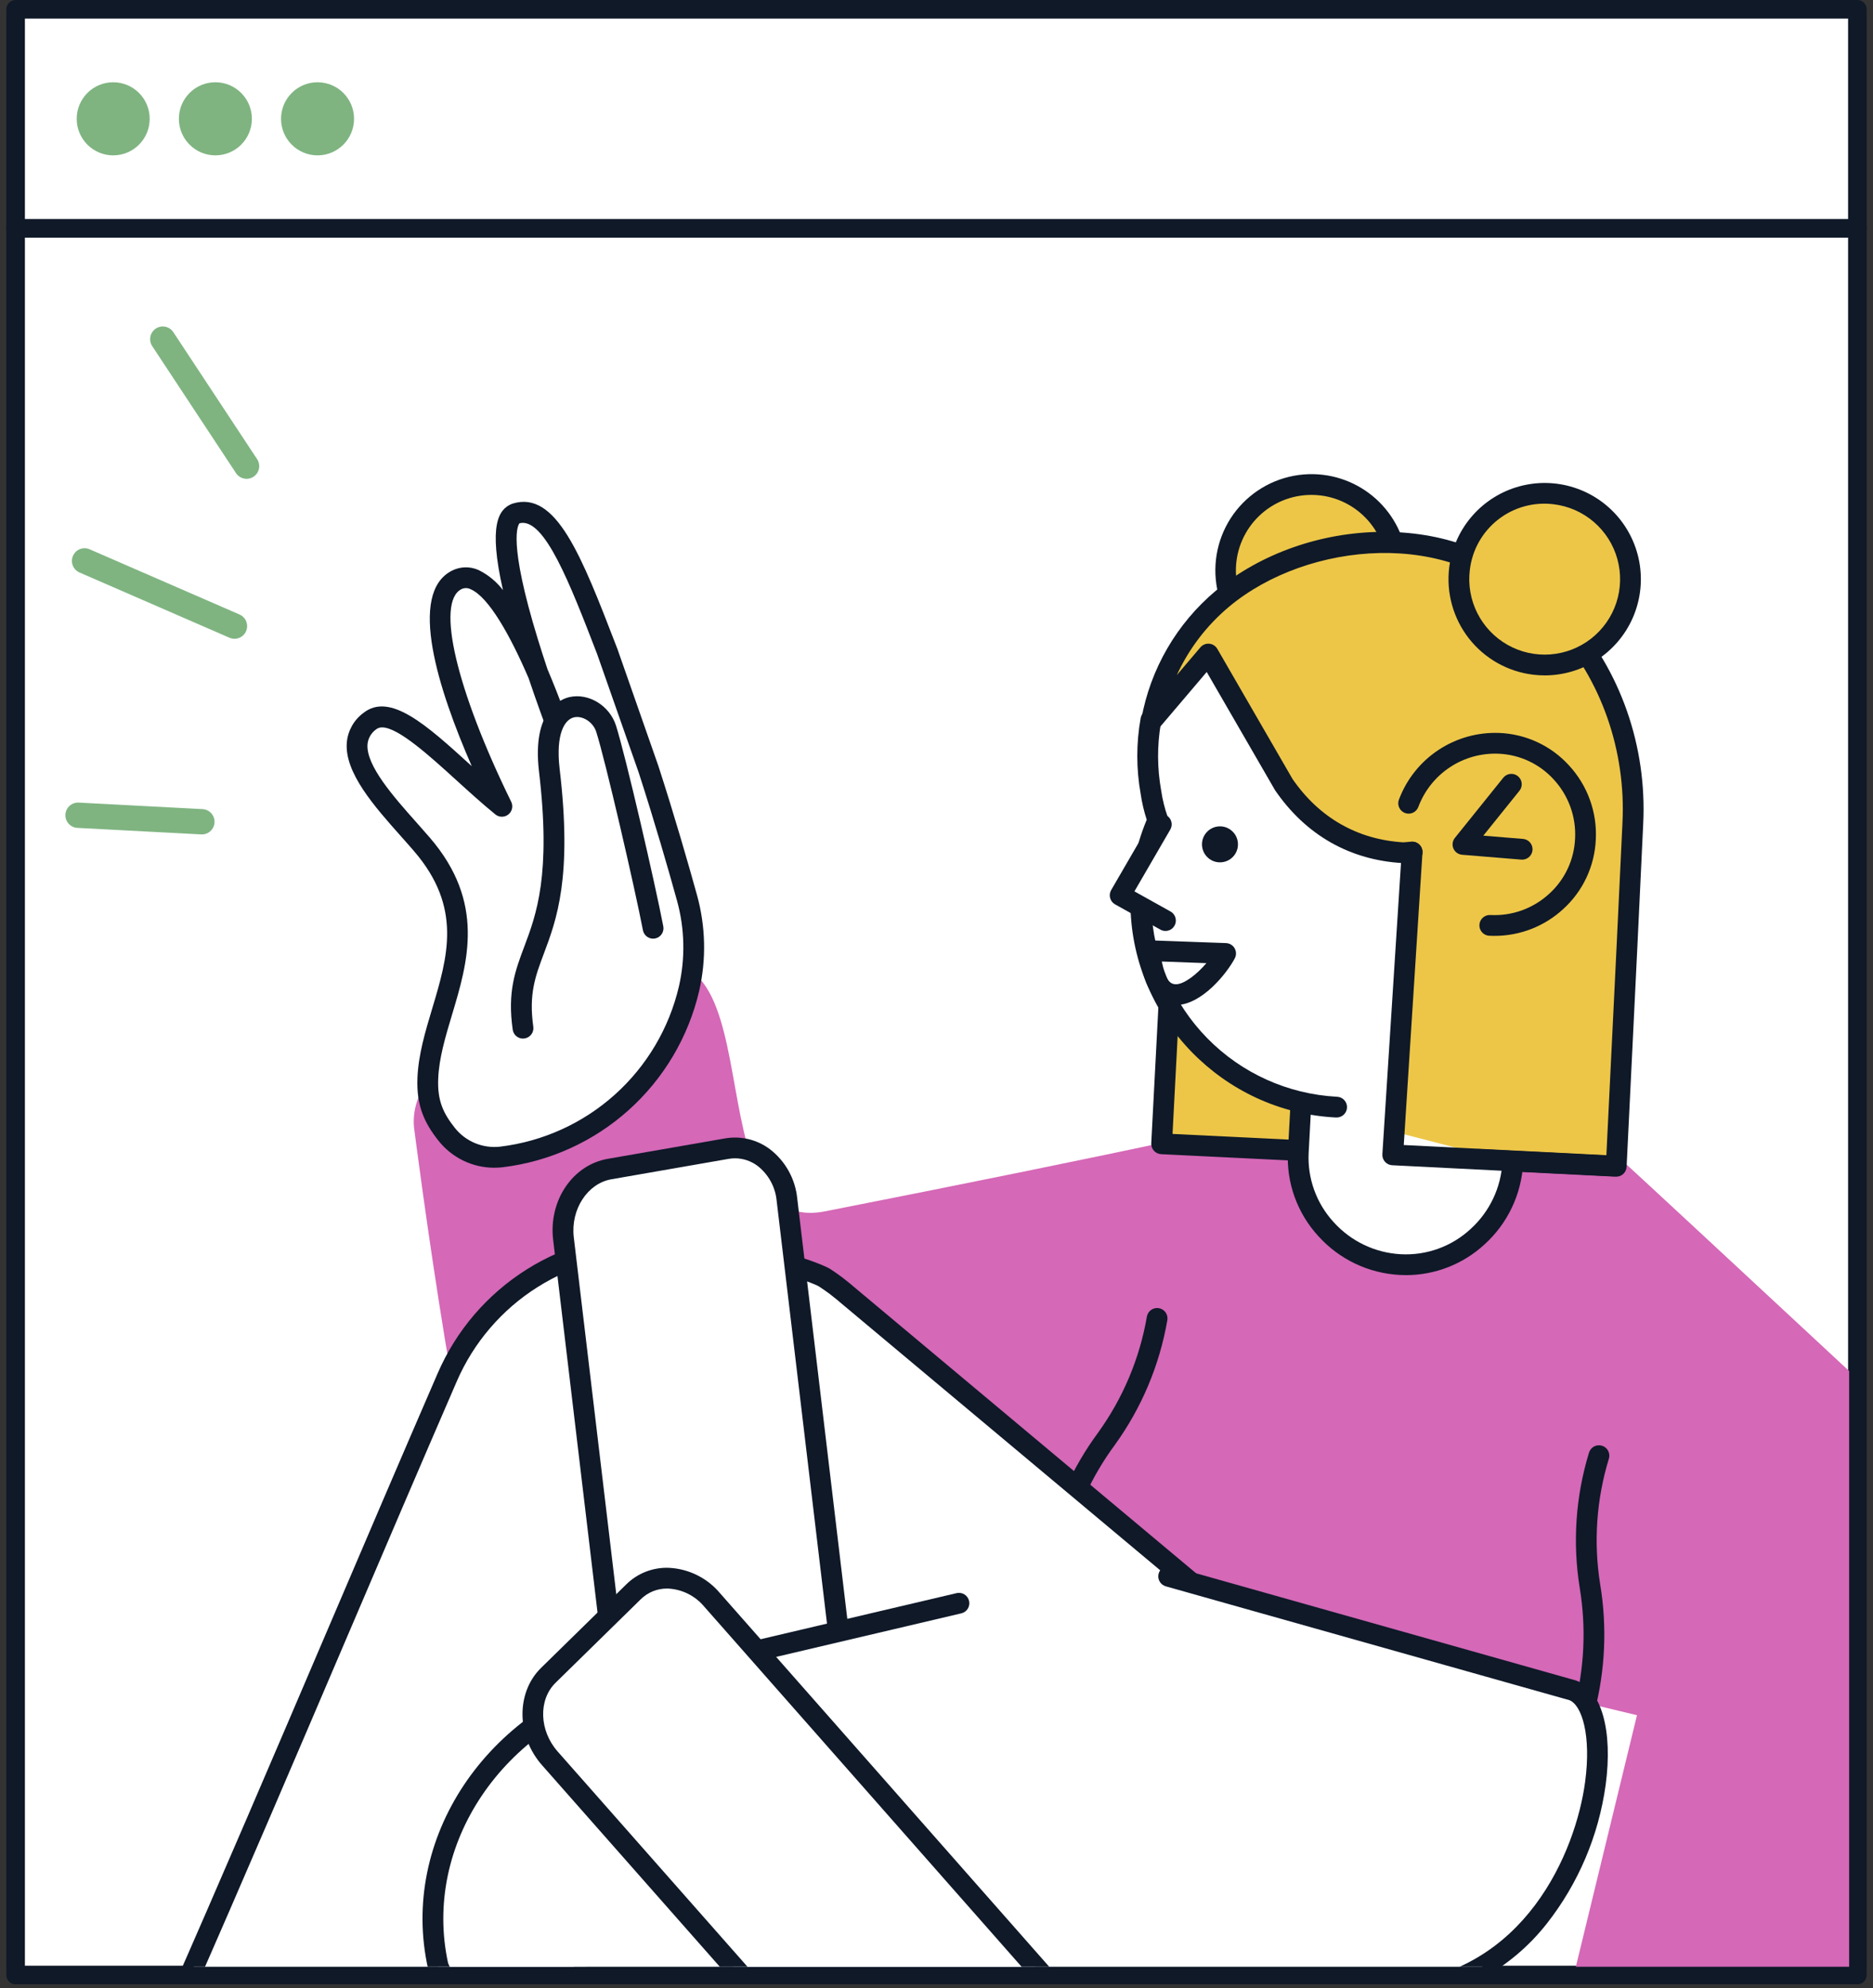 <svg fill="none" height="157" viewBox="0 0 148 157" width="148" xmlns="http://www.w3.org/2000/svg" xmlns:xlink="http://www.w3.org/1999/xlink"><rect x="0" y="0" width="148" height="157" fill="#333333" stroke="none"/><clipPath id="a"><path d="m.5 0h147v157h-147z"/></clipPath><clipPath id="b"><path d="m.5 0h147v156.708h-147z"/></clipPath><clipPath id="c"><path d="m1.889 18.953h144.226v136.368h-144.226z"/></clipPath><clipPath id="d"><path d="m-31.395 37.444h190.704v217.732h-190.704z"/></clipPath><g clip-path="url(#a)"><g clip-path="url(#b)"><path d="m146.766 155.973v-155.239h-145.532v155.239z" fill="#fff"/><path d="m146.766 156.708h-145.532c-.195 0-.381-.078-.519-.216-.138-.137-.215-.324-.215-.519v-155.238c0-.195.077-.382.215-.519.138-.138.324-.215.519-.215h145.532c.195 0 .381.077.519.215.138.138.215.325.215.519v155.238c0 .195-.077.382-.215.519-.138.138-.324.216-.519.216zm-144.798-1.47h144.064v-153.769h-144.064z" fill="#0f1928"/><path d="m146.766 18.766h-145.532c-.195 0-.381-.077-.519-.215-.138-.138-.215-.325-.215-.519 0-.195.077-.382.215-.519.138-.138.324-.215.519-.215h145.532c.195 0 .381.077.519.215.138.138.215.325.215.519 0 .195-.077.382-.215.519-.138.138-.324.215-.519.215z" fill="#0f1928"/><g fill="#7fb481"><path d="m8.945 12.27c1.593 0 2.884-1.292 2.884-2.887 0-1.594-1.291-2.887-2.884-2.887-1.593 0-2.884 1.293-2.884 2.887 0 1.594 1.291 2.887 2.884 2.887z"/><path d="m17.019 12.27c1.593 0 2.884-1.292 2.884-2.887 0-1.594-1.291-2.887-2.884-2.887s-2.884 1.293-2.884 2.887c0 1.594 1.291 2.887 2.884 2.887z"/><path d="m25.091 12.27c1.593 0 2.885-1.292 2.885-2.887 0-1.594-1.291-2.887-2.885-2.887-1.593 0-2.884 1.293-2.884 2.887 0 1.594 1.291 2.887 2.884 2.887z"/></g></g><g clip-path="url(#c)"><g clip-path="url(#d)"><path d="m126.179 168.721c-.057 0-.114-.006-.17-.018-.105-.022-.205-.064-.294-.125s-.165-.139-.224-.229-.099-.191-.119-.297-.019-.214.003-.32l7.214-34.33-16.313-18.004c-.072-.08-.129-.173-.165-.274-.037-.102-.053-.21-.048-.317.006-.108.032-.214.078-.311.046-.098.111-.185.191-.258.08-.072.173-.128.275-.164.102-.037.209-.053.317-.047.108.005.213.032.311.078.097.047.185.112.257.192l16.594 18.313c.087.096.15.211.184.336s.037.257.011.384l-7.3 34.74c-.038.184-.139.349-.285.468s-.329.183-.517.183z" fill="#0f1928"/><path d="m46.408 78.603c16.649-11.425 7.162 19.352 18.808 17.056 21.132-4.155 40.104-8.118 41.416-9.047l6.151-1.695c6.069-.191 13.259 4.811 15.774 7.079 2.406 2.187 26.217 24.326 26.217 24.326 1.79 1.68 3.12 3.791 3.862 6.131.741 2.34.871 4.831.375 7.235l-7.627 36.435c-.522 2.625-1.77 5.051-3.601 7.003-1.832 1.952-4.173 3.351-6.76 4.04l-9.65-2.351c-2.903-.708-5.406-2.539-6.96-5.092-1.553-2.552-2.029-5.616-1.324-8.52l6.261-25.748-44.123-10.578-.929-3.444-44.779 1.23c-2.488.246-6.807-33.647-6.807-33.647-.492-5.685 8.748-9.539 13.696-10.414z" fill="#d568b7"/><path d="m128.317 203.329c-.066 0-.132-.002-.2-.007-.484-.021-.958-.145-1.391-.364-.432-.22-.812-.529-1.115-.907-.973-1.187-1.453-3.198-1.458-6.341-1.194 4.491-1.937 6.718-4.873 6.179-.66-.124-1.572-.546-2.184-1.855-2.557-5.47 2.29-23.127 5.663-29.145 0 0 .926-1.752 3.772-7.872 3.537-7.765 11.088-7.365 14.17-6.831 4.448.761 8.33 4.295 9.659 8.792 1.193 4.039.16 7.938-2.834 10.702-.101.104-.21.202-.324.292-3.181 2.746-5.164 5.608-4.515 10.627.061.471.134.969.209 1.482.458 3.126.978 6.669-.501 8.55-.285.358-.643.652-1.049.863-.407.21-.853.333-1.31.359-2.674.25-4.374-3.981-5.901-8.714-1.16 8.256-2.554 14.19-5.818 14.19zm-2.656-16.76c.061.001.121.007.18.02.2.045.376.164.494.332.117.168.167.375.139.578-.647 4.799-1.309 11.421.406 13.513.162.205.366.371.599.487.234.117.489.181.75.187.593.044 1.747-.556 2.891-5.042.85-3.329 1.395-7.607 1.875-11.381.023-.185.11-.357.244-.486.135-.13.31-.21.496-.227.186-.016.373.031.528.135.156.104.271.257.327.435.125.394.251.799.379 1.212 1.171 3.76 3.131 10.055 4.914 9.891.235-.007.466-.064.677-.168s.396-.253.545-.435c1.043-1.326.557-4.638.167-7.298-.077-.522-.151-1.029-.213-1.509-.787-6.095 1.98-9.416 5.089-12.096.014-.013.029-.024.044-.036.065-.051.126-.107.183-.167.008-.008.018-.018.028-.026 2.526-2.323 3.394-5.62 2.383-9.041-1.156-3.913-4.517-6.984-8.363-7.642-2.707-.468-9.335-.831-12.4 5.901-2.877 6.186-3.786 7.902-3.823 7.972-3.521 6.283-7.73 23.141-5.616 27.665.383.821.846.908.998.937 1.476.269 1.833-.616 3.181-5.718.52-1.968 1.168-4.419 2.119-7.418.052-.166.155-.311.295-.415.141-.103.31-.159.484-.16zm-42.236-63.221c-.057 0-.115-.006-.171-.018-.105-.022-.205-.065-.294-.126-.089-.061-.165-.139-.223-.229s-.099-.191-.119-.297-.018-.215.004-.32c.706-3.325 2.115-6.461 4.132-9.198 1.975-2.73 3.3-5.875 3.873-9.196.04-.211.162-.398.339-.521.177-.122.395-.17.607-.133.212.037.401.156.526.331s.176.392.143.605c-.615 3.567-2.039 6.946-4.161 9.878-1.881 2.551-3.196 5.474-3.855 8.574-.039.184-.14.348-.285.467-.146.118-.328.183-.516.183zm41.772 12.464c-.125 0-.248-.029-.361-.084-.112-.055-.21-.135-.287-.234-.076-.099-.13-.214-.155-.337-.025-.122-.022-.249.009-.37.795-3.066.939-6.264.423-9.389-.576-3.569-.325-7.223.734-10.68.031-.103.083-.198.151-.282.068-.083.152-.152.247-.203.095-.05.2-.082.307-.093.107-.01.215.001.318.032s.199.082.282.151c.084.068.153.152.203.247.051.095.083.199.093.306.011.107 0 .216-.031.319-.986 3.214-1.221 6.612-.687 9.931.555 3.352.401 6.783-.452 10.071-.046.176-.148.332-.292.443-.143.111-.32.172-.502.172z" fill="#0f1928"/><path d="m48.021 51.543c-2.542-6.587-4.538-11.835-7.272-10.988-3.062 1.285 4.237 19.407 4.237 19.407s-4.921-16.209-8.912-14.159c-3.253 1.667.219 11.015 3.581 17.876-4.128-3.362-8.365-8.391-10.443-6.724-3.007 2.405 1.476 6.642 4.128 9.731 5.905 6.861.683 12.765.465 18.477-.082 1.941.465 3.116 1.476 4.401.509.648 1.176 1.154 1.938 1.47s1.591.431 2.409.334c3.536-.423 6.856-1.925 9.507-4.302 2.651-2.377 4.505-5.513 5.31-8.982.548-2.372.491-4.844-.164-7.189-.711-2.569-1.777-6.259-3.034-10.141z" fill="#fff"/><path d="m39.077 92.22c-.856.003-1.702-.189-2.472-.563-.77-.373-1.445-.918-1.973-1.592-1.054-1.339-1.741-2.695-1.646-4.936.07-1.828.623-3.672 1.158-5.455 1.235-4.117 2.402-8.006-1.425-12.453-.319-.372-.665-.76-1.02-1.159-2.107-2.366-4.495-5.049-4.294-7.433.041-.455.178-.896.401-1.295.223-.399.528-.746.895-1.019 2.105-1.69 5.041.978 8.44 4.067l.137.125c-2.649-6.053-5.072-13.642-1.578-15.434.327-.168.688-.26 1.056-.269.368-.009.733.066 1.067.218.753.372 1.41.913 1.92 1.58-1.166-5.143-.35-6.369.688-6.804.024-.01.049-.019.075-.027 3.44-1.064 5.44 4.116 8.207 11.287l.073.189c.003.008.006.016.009.024l3.226 9.211c1.306 4.03 2.378 7.766 3.051 10.193.689 2.477.748 5.086.173 7.591-.849 3.63-2.793 6.911-5.568 9.4s-6.249 4.065-9.95 4.515c-.215.025-.432.037-.649.037zm-8.88-34.774c-.169-.006-.335.046-.47.149-.192.134-.353.309-.471.511-.119.202-.192.428-.215.661-.142 1.682 2.091 4.189 3.884 6.205.35.39.696.784 1.039 1.181 4.412 5.126 2.999 9.836 1.752 13.992-.529 1.763-1.028 3.428-1.09 5.05-.074 1.754.421 2.744 1.301 3.862.423.538.977.958 1.609 1.22.632.262 1.321.357 2 .276 3.365-.41 6.524-1.843 9.047-4.106 2.524-2.263 4.292-5.247 5.064-8.547.513-2.239.46-4.571-.155-6.784-.667-2.413-1.734-6.124-3.025-10.108l-3.284-9.358c-2.144-5.557-4.171-10.811-6.127-10.329-.109.112-.967 1.323 1.449 9.178.243.788.496 1.574.758 2.357.954 2.245 1.792 4.537 2.51 6.868.062.202.043.421-.052.609-.095.189-.26.333-.46.404s-.418.061-.611-.026c-.193-.087-.344-.246-.423-.442-.015-.037-1.232-3.068-2.458-6.711-1.45-3.37-3.156-6.42-4.584-7.025-.113-.059-.239-.09-.367-.09s-.254.031-.367.09c-2.016 1.033-.395 7.936 3.943 16.786.082.168.105.359.064.541-.041.182-.143.345-.29.462-.146.116-.328.179-.515.178-.187-.001-.368-.066-.513-.184-1.044-.851-2.09-1.801-3.101-2.72-2.064-1.875-4.567-4.151-5.841-4.151z" fill="#0f1928"/><path d="m60.324 133.461 16.184 19.27c.929 3.526 25.069.055 23.428-4.51l10.197-9.84-43.194-36.134c-.273-.246-.574-.465-.875-.711 0 0-.437-.328-.902-.629-.492-.328-5.249-2.268-13.122-2.624-3.521-.154-7.005.768-9.989 2.643-2.984 1.875-5.326 4.614-6.714 7.853-6.971 16.072-14.571 34.194-21.187 49.173l21.815 13.502z" fill="#fff"/><path d="m35.965 172.274c-.152 0-.301-.042-.431-.123l-21.815-13.502c-.168-.104-.293-.266-.352-.455s-.047-.392.033-.573c3.915-8.867 8.254-19.017 12.45-28.832 2.896-6.775 5.89-13.78 8.734-20.336 1.464-3.384 3.92-6.245 7.042-8.207 3.123-1.961 6.766-2.931 10.451-2.781 8.222.371 13.002 2.403 13.54 2.76.32.209.633.428.939.656.009.007.018.014.027.021.104.085.207.166.309.246.191.152.391.308.583.48l43.182 36.124c.088.074.16.165.21.269.051.103.079.216.083.331s-.016.229-.059.336-.108.203-.191.283l-9.872 9.528c.019.339-.034.678-.156.996-.122.317-.31.605-.552.844-3.124 3.481-17.247 5.468-22.067 4.305-1.226-.295-1.989-.8-2.273-1.501l-15.369-18.3-23.756 37.053c-.074.116-.176.211-.297.277-.121.066-.256.101-.394.101zm-20.777-14.644 20.522 12.702 23.922-37.314c.069-.108.163-.198.274-.264.111-.065.235-.103.364-.111.128-.009.257.013.375.064.118.051.223.128.306.227l16.184 19.27c.077.092.133.201.164.318 0 .003.134.285 1.139.527 4.702 1.136 17.931-.987 20.462-3.806.378-.422.297-.648.262-.745-.053-.148-.063-.309-.027-.463s.116-.294.229-.404l9.541-9.207-42.494-35.549c-.008-.006-.015-.012-.022-.019-.155-.139-.328-.276-.511-.419-.106-.082-.213-.167-.32-.255-.275-.204-.556-.399-.843-.586-.445-.274-5.103-2.15-12.714-2.494-3.352-.136-6.667.747-9.508 2.533-2.841 1.785-5.074 4.389-6.405 7.468-2.843 6.554-5.837 13.557-8.732 20.33-4.095 9.581-8.326 19.478-12.17 28.197z" fill="#0f1928"/><path d="m51.603 73.301c-.656-3.417-2.98-13.475-3.718-15.771-.793-2.405-5.221-3.089-4.483 3.28 1.695 14.268-3.034 13.639-2.078 20.391" fill="#fff"/><path d="m41.324 82.02c-.197-0-.388-.072-.537-.201-.149-.13-.246-.308-.274-.504-.425-2.996.196-4.648.915-6.562.95-2.526 2.132-5.67 1.16-13.847-.558-4.817 1.714-5.702 2.424-5.858 1.501-.329 3.139.667 3.653 2.225.761 2.368 3.095 12.491 3.745 15.873.022.106.022.216.001.322s-.063.208-.123.298c-.06.09-.138.168-.228.227-.09.06-.192.101-.298.122-.107.02-.216.019-.322-.003-.106-.022-.207-.065-.296-.127-.089-.061-.166-.14-.225-.231-.059-.091-.099-.193-.118-.3-.627-3.264-2.965-13.409-3.693-15.675-.246-.749-1.061-1.279-1.74-1.131-.763.168-1.466 1.325-1.148 4.065 1.018 8.571-.241 11.923-1.253 14.615-.666 1.773-1.193 3.174-.827 5.755.015.107.009.215-.018.32s-.074.202-.139.288c-.065.086-.146.159-.238.213-.093.055-.195.091-.302.106-.039.005-.078.008-.117.008z" fill="#0f1928"/><path d="m67.349 138.108-5.167-43.378c-.301-2.624-2.433-4.428-4.757-4.018l-9.267 1.613c-2.324.41-3.937 2.843-3.636 5.467l5.167 43.378c.301 2.624 2.433 4.428 4.757 4.018l9.268-1.613c2.324-.382 3.964-2.842 3.636-5.466z" fill="#fff"/><path d="m53.786 146.066c-1-.003-1.973-.331-2.771-.935-.601-.465-1.101-1.048-1.469-1.713-.368-.665-.597-1.398-.673-2.155l-5.167-43.374c-.353-3.086 1.539-5.882 4.308-6.371l9.269-1.613c.623-.11 1.261-.089 1.875.059.614.149 1.191.423 1.695.805.601.466 1.101 1.049 1.469 1.714.368.665.598 1.398.673 2.154l5.167 43.371c.383 3.062-1.554 5.921-4.317 6.376l-9.26 1.613c-.264.046-.531.069-.799.068zm4.292-54.591c-.171 0-.342.015-.51.045l-9.269 1.613c-1.883.332-3.212 2.38-2.962 4.565l5.167 43.374c.05.535.208 1.054.465 1.525.257.472.607.887 1.029 1.219.325.247.697.425 1.094.522s.809.111 1.212.041l9.269-1.612c1.912-.315 3.238-2.359 2.963-4.557v-.005l-5.167-43.378c-.05-.535-.208-1.054-.465-1.525-.257-.472-.607-.886-1.029-1.218-.517-.393-1.148-.606-1.797-.609z" fill="#0f1928"/><path d="m75.787 126.61-23.91 5.621c-.738.132-1.469.305-2.187.52-10.552 2.815-17.25 12.737-15.063 22.55.027.136 25.752 55.049 25.752 55.049l20.941-13.393-7.682-26.295 36.578-13.229c15.719-1.203 18.617-22.304 14.052-23.944l-31.922-9" fill="#fff"/><path d="m60.378 211.17c-.156 0-.308-.045-.44-.129-.132-.083-.236-.203-.303-.344-25.767-55.002-25.787-55.104-25.814-55.236-2.277-10.217 4.59-20.543 15.641-23.499.737-.221 1.487-.399 2.244-.534l23.891-5.616c.211-.046.431-.008.614.106.182.115.313.297.362.507.049.21.014.431-.098.615-.112.184-.292.316-.502.368l-23.91 5.62c-.013.003-.026.006-.038.008-.707.125-1.407.291-2.095.497l-.03.009c-10.178 2.715-16.529 12.15-14.491 21.502.778 1.717 16.59 35.486 25.315 54.11l19.635-12.559-7.51-25.705c-.059-.2-.038-.415.056-.601s.256-.329.452-.4l36.578-13.229c.07-.025.143-.041.216-.047 10.334-.79 14.354-10.351 15.1-15.875.501-3.704-.262-6.088-1.241-6.471l-31.889-8.989c-.104-.029-.201-.079-.285-.145-.085-.067-.155-.15-.208-.244s-.086-.197-.099-.304-.004-.215.025-.319c.029-.104.079-.201.145-.285.067-.085.149-.155.243-.208s.197-.086.304-.099.215-.004.319.025l31.921 9.001c.019.005.037.011.055.018 1.997.717 2.913 3.952 2.334 8.242-.551 3.995-2.153 7.772-4.643 10.944-1.427 1.82-3.217 3.323-5.256 4.415-2.039 1.091-4.283 1.746-6.589 1.923l-35.749 12.929 7.466 25.556c.05.171.043.352-.019.518-.062.166-.177.307-.326.403l-20.941 13.393c-.132.084-.285.129-.442.129z" fill="#0f1928"/><path d="m85.146 159.1-28.896-32.773c-1.75-1.995-4.538-2.268-6.206-.601l-6.725 6.587c-1.668 1.64-1.613 4.592.137 6.56l28.896 32.746c1.75 1.995 4.538 2.268 6.206.601l6.725-6.587c1.668-1.613 1.613-4.565-.137-6.533z" fill="#fff"/><path d="m75.887 174.132c-.055 0-.109-.001-.162-.003-.764-.039-1.512-.235-2.198-.573-.686-.339-1.296-.815-1.792-1.397l-28.894-32.744c-2.035-2.288-2.078-5.737-.097-7.687l6.725-6.587c.445-.445.978-.792 1.565-1.02.587-.228 1.214-.332 1.843-.304.764.039 1.512.235 2.198.574.686.338 1.296.814 1.791 1.397l28.893 32.769c2.044 2.3 2.086 5.739.093 7.666l-6.721 6.582c-.426.425-.932.761-1.489.989-.557.228-1.154.343-1.756.338zm-23.169-48.679c-.388-.004-.773.07-1.132.216s-.686.363-.961.636l-6.731 6.594c-1.367 1.345-1.289 3.781.176 5.429l28.898 32.748c.348.415.776.754 1.26.997.483.243 1.012.385 1.552.417.406.02.811-.046 1.19-.192.379-.146.723-.371 1.01-.658l6.731-6.593c1.35-1.306 1.268-3.779-.176-5.403l-.002-.002-28.896-32.773c-.348-.414-.777-.754-1.26-.997-.483-.243-1.011-.385-1.552-.417-.035-.001-.07-.002-.105-.002z" fill="#0f1928"/><path d="m110.358 45.862c.452-3.716-2.194-7.096-5.912-7.548-3.717-.452-7.097 2.194-7.549 5.91s2.194 7.096 5.911 7.548c3.718.452 7.098-2.194 7.55-5.91z" fill="#edc648"/><path d="m103.632 52.643c-1.036-0-2.061-.213-3.012-.624-.952-.411-1.809-1.012-2.519-1.767s-1.259-1.646-1.612-2.62-.503-2.01-.441-3.045c.062-1.034.336-2.045.803-2.97s1.119-1.744 1.915-2.408c.796-.664 1.718-1.158 2.712-1.452.994-.294 2.037-.382 3.066-.258 1.923.232 3.685 1.189 4.926 2.676 1.241 1.487 1.867 3.392 1.75 5.325-.116 1.933-.967 3.749-2.377 5.076-1.411 1.327-3.275 2.066-5.212 2.066zm-.009-13.559c-1.551 0-3.041.604-4.154 1.684s-1.762 2.551-1.809 4.101.512 3.057 1.557 4.203c1.046 1.145 2.497 1.838 4.045 1.932 1.548.094 3.072-.418 4.249-1.429 1.176-1.01 1.913-2.439 2.054-3.983.142-1.544-.324-3.083-1.298-4.29-.975-1.207-2.38-1.987-3.92-2.175-.24-.029-.482-.044-.724-.044z" fill="#0f1928"/><path d="m102.423 90.849-10.634-.519.847-16.209.574-11.781c.519-10.933 8.994-19.352 18.89-18.887s17.469 10.633 16.922 21.566l-.465 9.785-.847 17.302-10.908-.547" fill="#edc648"/><path d="m127.71 92.926h-.041l-10.908-.547c-.109-.004-.215-.03-.314-.075-.098-.045-.187-.11-.26-.19-.074-.08-.13-.174-.167-.276-.037-.102-.053-.211-.048-.319.006-.108.033-.215.08-.313.046-.098.112-.186.193-.258.081-.072.176-.128.278-.163.103-.035.212-.05.32-.043l10.088.506.807-16.482.465-9.785c.284-5.687-1.671-11.281-5.364-15.349-2.966-3.268-6.794-5.171-10.778-5.357-9.447-.45-17.537 7.678-18.031 18.105l-.574 11.781-.805 15.389 9.812.479c.109.003.216.029.315.074s.188.11.262.19.131.174.168.276c.037.102.054.211.048.32-.005.109-.032.215-.079.314-.047.098-.113.186-.194.259-.081.072-.176.128-.279.163s-.212.05-.321.043l-10.634-.519c-.108-.005-.213-.032-.311-.078-.098-.046-.185-.111-.257-.191-.072-.08-.128-.174-.165-.275-.036-.102-.052-.209-.046-.317l.847-16.209.574-11.778c.538-11.329 9.398-20.15 19.748-19.666 4.423.208 8.655 2.301 11.916 5.895 3.984 4.389 6.093 10.414 5.787 16.531l-.465 9.784-.847 17.302c-.01.21-.101.409-.254.554s-.356.226-.566.226z" fill="#0f1928"/><path d="m119.537 91.805c-.119 2.243-1.119 4.349-2.783 5.859s-3.856 2.302-6.101 2.204c-2.244-.119-4.35-1.12-5.86-2.783-1.51-1.663-2.303-3.856-2.205-6.1l.192-3.526" fill="#fff"/><path d="m111.099 100.7c-.164 0-.327-.004-.49-.013-2.464-.128-4.776-1.228-6.43-3.058-.828-.898-1.467-1.952-1.881-3.1s-.594-2.368-.529-3.587l.191-3.526c.005-.108.031-.214.077-.311s.112-.185.192-.257c.08-.072.174-.127.277-.163.102-.035.21-.05.318-.043.217.012.42.109.566.271.145.162.22.375.208.592l-.191 3.526c-.053 1.002.096 2.004.437 2.948.341.944.867 1.81 1.547 2.547 1.364 1.51 3.272 2.418 5.304 2.525 1.002.053 2.005-.096 2.949-.436.944-.341 1.811-.867 2.548-1.548 1.511-1.364 2.419-3.271 2.525-5.303.012-.217.109-.421.271-.566.161-.145.374-.221.592-.209.217.011.421.109.566.271.146.162.221.375.209.592-.128 2.463-1.228 4.776-3.058 6.429-1.69 1.555-3.901 2.419-6.198 2.42z" fill="#0f1928"/><path d="m110.723 90.135c-4.098-.202-13.095-4.648-15.96-7.584-2.865-2.935-4.513-6.846-4.615-10.946l.629-4.893c.196-.661.433-1.309.711-1.941-.253-.719-.436-1.46-.547-2.214-.342-1.889-.342-3.824 0-5.713l4.757-7.489 15.54 7.815" fill="#fff"/><path d="m105.594 88.252h-.042c-8.897-.456-16.022-7.758-16.224-16.627-.001-.041.001-.083.007-.123l.629-4.893c.005-.042.014-.084.026-.125.175-.593.383-1.176.622-1.746-.218-.667-.378-1.351-.48-2.046-.355-1.98-.355-4.007.002-5.986.018-.106.058-.208.116-.299l4.757-7.489c.096-.151.239-.267.408-.329.168-.062.352-.068.524-.015l19.355 5.904c.208.064.383.207.485.399.102.192.124.417.06.625-.063.208-.207.382-.399.484s-.416.124-.624.06l-18.758-5.722-4.333 6.823c-.297 1.743-.288 3.523.025 5.263l.005.034c.103.702.274 1.392.51 2.061.067.194.059.406-.023.595-.255.581-.475 1.176-.658 1.783l-.612 4.766c.126 3.878 1.703 7.567 4.418 10.338 2.716 2.771 6.373 4.422 10.248 4.627.108.003.214.027.312.07.099.044.188.106.262.184.074.078.132.17.171.27s.057.208.055.315c-.003.108-.027.214-.071.312-.043.099-.106.187-.184.262s-.17.132-.27.171c-.101.039-.208.057-.316.055z" fill="#0f1928"/><path d="m91.761 65.101-3.253 5.603 3.581 1.995" fill="#fff"/><g fill="#0f1928"><path d="m92.09 73.52c-.14 0-.277-.036-.398-.104l-3.581-1.995c-.095-.053-.179-.124-.246-.21-.067-.086-.117-.184-.145-.289-.029-.105-.036-.215-.023-.323.014-.108.049-.212.104-.306l3.253-5.603c.109-.188.289-.325.499-.381.21-.056.434-.026.622.083.188.109.325.288.381.499.056.21.026.434-.083.622l-2.834 4.882 2.852 1.589c.159.088.284.227.355.394.071.167.085.353.04.529-.046.176-.149.332-.292.443s-.32.171-.502.171z"/><path d="m97.545 67.523c.465-.633.328-1.522-.304-1.987s-1.522-.328-1.987.304-.328 1.522.304 1.987 1.522.328 1.987-.304z"/><path d="m120.275 67.889c-.022 0-.045 0-.068-.003l-4.675-.383c-.148-.012-.29-.065-.411-.151s-.216-.205-.275-.342c-.059-.137-.079-.287-.059-.435s.08-.287.174-.403l3.827-4.756c.137-.168.334-.275.55-.298s.431.041.6.177.277.333.301.548-.038.431-.173.601l-2.858 3.551 3.133.256c.212.016.409.114.55.273.141.159.215.366.206.578-.008.212-.099.412-.252.559-.154.147-.358.228-.57.228z"/></g><path d="m111.581 67.287-.683.055c-3.991-.219-7.245-2.159-9.459-5.385l-5.96-10.305-4.483 5.275c.677-3.775 2.661-7.19 5.604-9.649 6.889-5.74 18.617-6.259 24.659.355" fill="#edc648"/><path d="m110.897 68.162h-.044c-4.181-.229-7.67-2.214-10.09-5.74-.012-.018-.024-.036-.034-.055l-5.378-9.298-3.731 4.389c-.117.137-.276.233-.452.271-.176.038-.36.017-.523-.06-.163-.077-.296-.206-.379-.366-.083-.16-.11-.344-.078-.521.715-3.962 2.798-7.548 5.886-10.132 3.517-2.93 8.316-4.624 13.168-4.647h.098c5.086 0 9.53 1.801 12.523 5.078.074.079.132.172.17.274.037.102.055.21.05.318-.004.108-.03.215-.075.313-.046.098-.111.187-.191.26-.08.073-.174.13-.276.166s-.211.053-.319.047c-.108-.005-.215-.033-.312-.079-.098-.047-.186-.113-.258-.194-5.901-6.461-17.29-5.476-23.528-.277-1.764 1.473-3.178 3.321-4.138 5.409l1.867-2.196c.085-.1.193-.178.315-.228.122-.05.253-.07.384-.058.131.012.257.055.368.126.111.071.203.167.269.281l5.943 10.277c2.111 3.059 5.137 4.787 8.756 5.002l.629-.05c.108-.009.216.003.319.036s.198.086.281.156c.082.07.15.155.199.252.05.096.079.201.088.309s-.004.216-.038.319c-.033.103-.087.198-.157.28-.07.082-.156.149-.253.198-.096.049-.201.078-.309.086l-.683.055c-.023 0-.045.001-.067.001zm-17.981 11.208c-.031 0-.062-.001-.093-.002-2.13-.083-2.517-2.339-2.828-4.152-.02-.12-.014-.243.019-.36.033-.117.092-.226.172-.317s.18-.164.292-.212c.112-.048.233-.071.355-.067l6.042.219c.138.005.273.045.392.116.119.071.218.171.287.291.07.12.108.255.111.393.003.138-.029.275-.092.398-.611 1.171-2.615 3.694-4.657 3.694zm-1.115-3.436c.289 1.347.574 1.775 1.085 1.795.649.026 1.668-.758 2.441-1.667z" fill="#0f1928"/><path d="m128.788 46.558c.452-3.716-2.195-7.096-5.912-7.548-3.717-.452-7.097 2.194-7.549 5.91-.453 3.716 2.194 7.096 5.911 7.548 3.717.452 7.097-2.194 7.55-5.91z" fill="#edc648"/><path d="m122.063 53.338c-.309 0-.617-.019-.924-.056-.99-.12-1.948-.435-2.817-.925-.869-.49-1.633-1.147-2.249-1.933-.615-.786-1.069-1.685-1.337-2.646s-.344-1.966-.223-2.957c.177-1.453.77-2.823 1.707-3.947s2.179-1.954 3.577-2.389c1.397-.435 2.891-.458 4.3-.065 1.41.393 2.677 1.185 3.648 2.28.97 1.095 1.604 2.447 1.825 3.894s.019 2.926-.581 4.261-1.573 2.468-2.802 3.263c-1.228.795-2.661 1.219-4.124 1.22zm-5.922-8.319c-.142 1.17.066 2.356.597 3.408.532 1.052 1.364 1.922 2.39 2.502 1.027.579 2.202.841 3.377.752 1.176-.089 2.298-.524 3.226-1.25.928-.727 1.62-1.712 1.988-2.832s.395-2.323.079-3.458-.962-2.151-1.856-2.92c-.893-.768-1.995-1.254-3.165-1.397-.778-.1-1.567-.044-2.323.164s-1.464.564-2.081 1.047-1.132 1.084-1.516 1.768c-.383.684-.626 1.437-.716 2.216zm11.352 47.879h-.042l-17.441-.875c-.109-.005-.215-.032-.313-.079-.098-.047-.186-.113-.258-.194-.073-.081-.128-.176-.164-.278-.035-.103-.05-.211-.043-.32l1.531-23.917c.014-.217.113-.42.277-.563.163-.144.377-.216.594-.203.217.014.42.113.563.277.144.163.217.377.203.594l-1.478 23.087 16.611.833c.218.005.424.097.574.255s.231.368.226.586-.097.424-.255.574c-.157.15-.368.231-.585.226zm-9.402-18.988c-.132 0-.265-.003-.398-.01-.109-.003-.216-.028-.315-.073-.099-.045-.188-.11-.262-.19s-.131-.174-.169-.276c-.037-.102-.053-.211-.048-.32s.032-.215.079-.314.113-.186.195-.259c.081-.072.176-.128.279-.163.103-.035.212-.05.321-.043.845.043 1.691-.083 2.487-.371.797-.288 1.528-.731 2.151-1.304.615-.556 1.113-1.23 1.464-1.98.352-.751.55-1.564.584-2.393.043-.847-.082-1.693-.37-2.49s-.732-1.529-1.306-2.153c-.556-.615-1.229-1.112-1.98-1.464-.751-.351-1.565-.55-2.394-.584-1.361-.056-2.706.318-3.842 1.07s-2.007 1.843-2.487 3.118c-.036.102-.092.196-.165.276-.072.08-.16.146-.258.192-.097.046-.203.073-.311.078-.109.005-.217-.011-.318-.048-.102-.037-.196-.093-.276-.167-.079-.073-.144-.161-.189-.259-.046-.098-.072-.204-.076-.312-.004-.108.013-.216.051-.318.6-1.602 1.691-2.974 3.117-3.92s3.114-1.418 4.824-1.349c1.044.042 2.07.292 3.017.735s1.796 1.07 2.497 1.845c.72.782 1.277 1.7 1.638 2.7.362 1.0.52 2.062.466 3.123-.043 1.044-.293 2.068-.736 3.014s-1.069 1.794-1.844 2.495c-1.479 1.361-3.416 2.115-5.426 2.113z" fill="#0f1928"/></g><g stroke="#7fb481" stroke-linecap="round" stroke-width="2"><path d="m18.528 49.446-11.846-5.151"/><path d="m15.952 64.897-9.786-.515"/><path d="m19.483 36.813-6.621-10.03"/></g></g></g></svg>